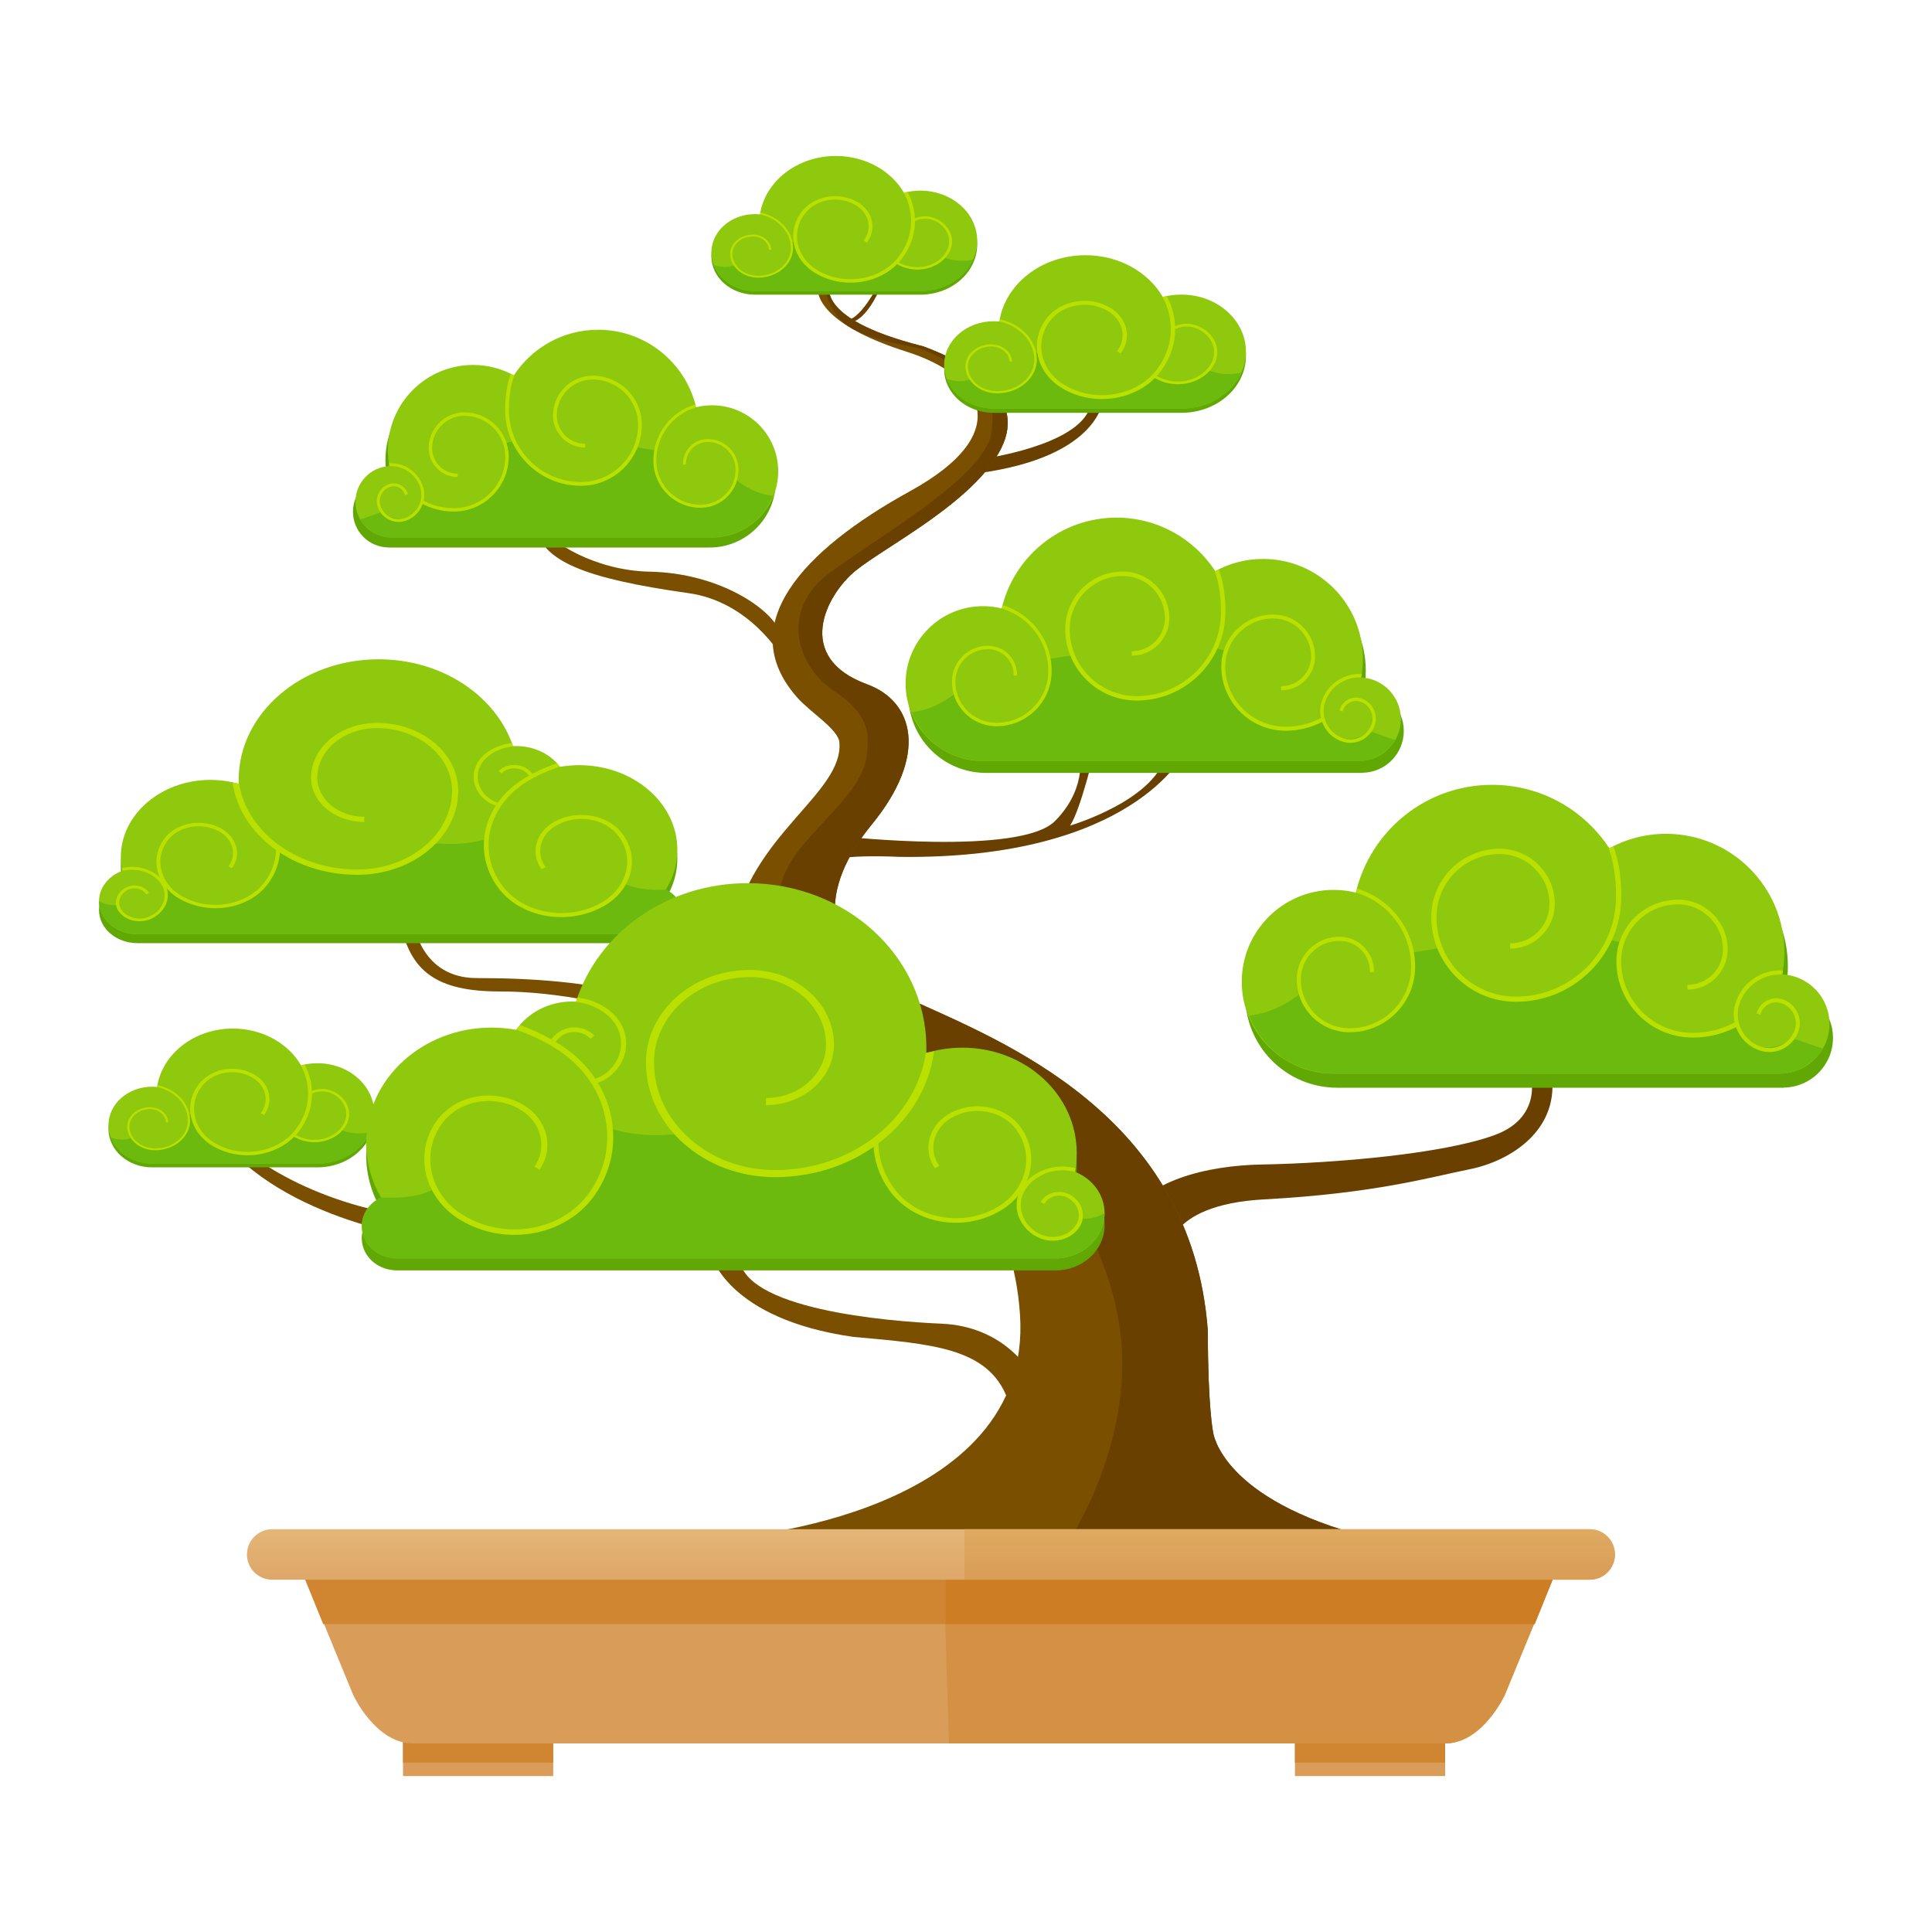 <?xml version="1.0" encoding="utf-8"?>
<!-- Generator: Adobe Illustrator 24.0.1, SVG Export Plug-In . SVG Version: 6.00 Build 0)  -->
<svg version="1.1" id="Layer_1" xmlns="http://www.w3.org/2000/svg" xmlns:xlink="http://www.w3.org/1999/xlink" x="0px" y="0px"
	 viewBox="0 0 400 400" style="enable-background:new 0 0 400 400;" xml:space="preserve">
<style type="text/css">
	.st0{fill:url(#SVGID_1_);}
	.st1{fill:url(#SVGID_2_);}
	.st2{fill:url(#SVGID_3_);}
	.st3{fill:url(#SVGID_4_);}
	.st4{fill:#7A4F00;}
	.st5{fill:#694000;}
	.st6{fill:#61A805;}
	.st7{fill:#8FC90D;}
	.st8{fill:#6BBA0D;}
	.st9{fill:#BAE000;}
	.st10{fill:url(#SVGID_5_);}
	.st11{fill:url(#SVGID_6_);}
	.st12{fill:url(#SVGID_7_);}
	.st13{fill:url(#SVGID_8_);}
	.st14{fill:url(#SVGID_9_);}
	.st15{fill:url(#SVGID_10_);}
	.st16{fill:#A1CC1B;}
	.st17{fill:#BDD539;}
	.st18{fill:#7DB82C;}
	.st19{fill:#D0DF46;}
	.st20{fill:#241F1C;}
	.st21{fill:#362F2A;}
	.st22{fill:#639F25;}
	.st23{fill-rule:evenodd;clip-rule:evenodd;fill:#FDB01C;}
	.st24{fill-rule:evenodd;clip-rule:evenodd;fill:#9BA39F;}
	.st25{fill:#E5F7F9;}
	.st26{fill:#8FB5BC;}
	.st27{fill:#DBD491;}
	.st28{fill:#FDB01C;}
	.st29{opacity:0.5;}
	.st30{fill-rule:evenodd;clip-rule:evenodd;fill:#8FB5BC;}
	.st31{fill:#749B15;}
	.st32{opacity:0.4;fill:#749B15;}
	.st33{fill:#AD6E3E;}
	.st34{opacity:0.4;fill:#BB7C47;}
	.st35{fill:#648209;}
	.st36{fill:#A3CDD3;}
	.st37{fill:#9EC4CD;}
	.st38{fill:#BBE4EA;}
	.st39{fill-rule:evenodd;clip-rule:evenodd;fill:#EEFEFF;}
	.st40{fill-rule:evenodd;clip-rule:evenodd;fill:#FFFFFF;}
	.st41{fill-rule:evenodd;clip-rule:evenodd;fill:#E25B00;}
	.st42{fill-rule:evenodd;clip-rule:evenodd;fill:#5D7C35;}
	.st43{fill:#F03031;}
	.st44{fill:#FCF9B9;}
	.st45{opacity:0.5;fill-rule:evenodd;clip-rule:evenodd;fill:#53847E;}
	.st46{fill-rule:evenodd;clip-rule:evenodd;fill:#FFD31A;}
	.st47{opacity:0.5;fill-rule:evenodd;clip-rule:evenodd;fill:#BB7C47;}
	.st48{fill-rule:evenodd;clip-rule:evenodd;fill:#F0C784;}
	.st49{fill:#FFFFFF;}
	.st50{opacity:0.5;fill:#BB7C47;}
	.st51{fill:#7FAD49;}
	.st52{fill:#D5C85C;}
	.st53{fill:#909C44;}
	.st54{fill:#BE7240;}
	.st55{fill:#FFEF6E;}
	.st56{fill:#D9CB5E;}
	.st57{fill:#FF604B;}
	.st58{fill:#FF8269;}
	.st59{fill:#AF4234;}
	.st60{fill:#D14F3E;}
	.st61{fill:#684830;}
	.st62{fill:#FFB176;}
	.st63{fill:#C07341;}
	.st64{fill:#FFAB2A;}
	.st65{fill:#887568;}
	.st66{fill:#FFD090;}
	.st67{fill:#B49B89;}
	.st68{fill:#FEDAC1;}
	.st69{fill:#6A7332;}
	.st70{fill:#C37643;}
	.st71{fill:#674730;}
	.st72{fill:#FFD383;}
	.st73{fill:#AB4032;}
	.st74{opacity:0.85;fill:#A53E30;}
	.st75{fill:#C2811F;}
	.st76{fill:#E0E8AB;}
	.st77{fill:#66462F;}
	.st78{fill:#857163;}
	.st79{fill:#744D11;}
	.st80{fill:#A26C19;}
	.st81{fill:#C3A793;}
	.st82{fill:#CCAD98;}
	.st83{fill:#65452D;}
	.st84{fill:#FFE7BF;}
	.st85{fill:#D8C4A2;}
	.st86{fill:#FFAA27;}
	.st87{fill:#FAD7BE;}
	.st88{fill:#C27543;}
	.st89{fill:#0B9B97;}
	.st90{fill:#FFAA61;}
	.st91{fill:#ED8A58;}
	.st92{fill:#FFB925;}
	.st93{opacity:0.2;fill:#BA2F2F;}
	.st94{fill:#972541;}
	.st95{fill:#B73258;}
	.st96{opacity:0.36;fill:#7C1E40;}
	.st97{fill:#FFE2A1;}
	.st98{fill:#BECEC6;}
	.st99{fill:#F57930;}
	.st100{fill:#A0AFA7;}
	.st101{fill:#FFB87D;}
	.st102{opacity:0.35;fill:#DB431A;}
	.st103{fill:#7C2247;}
</style>
<g>
	<linearGradient id="SVGID_1_" gradientUnits="userSpaceOnUse" x1="98.993" y1="353.147" x2="98.993" y2="370.813">
		<stop  offset="0.849" style="stop-color:#D99D59"/>
		<stop  offset="1" style="stop-color:#E8BF80"/>
	</linearGradient>
	<rect x="83.44" y="356.06" class="st0" width="31.1" height="11.66"/>
	<linearGradient id="SVGID_2_" gradientUnits="userSpaceOnUse" x1="98.993" y1="353.839" x2="98.993" y2="367.299">
		<stop  offset="0.849" style="stop-color:#D08631"/>
		<stop  offset="1" style="stop-color:#E8BF80"/>
	</linearGradient>
	<rect x="83.44" y="356.06" class="st1" width="31.1" height="8.88"/>
	<linearGradient id="SVGID_3_" gradientUnits="userSpaceOnUse" x1="283.651" y1="353.147" x2="283.651" y2="370.813">
		<stop  offset="0.849" style="stop-color:#D99D59"/>
		<stop  offset="1" style="stop-color:#E8BF80"/>
	</linearGradient>
	<rect x="268.1" y="356.06" class="st2" width="31.1" height="11.66"/>
	<linearGradient id="SVGID_4_" gradientUnits="userSpaceOnUse" x1="283.651" y1="353.839" x2="283.651" y2="367.299">
		<stop  offset="0.849" style="stop-color:#D08631"/>
		<stop  offset="1" style="stop-color:#E8BF80"/>
	</linearGradient>
	<rect x="268.1" y="356.06" class="st3" width="31.1" height="8.88"/>
	<path class="st4" d="M51.49,238.74c0,0,14.55,12.35,40.47,13.83v4.44c0,0-28.69-2.59-44.24-18.88L51.49,238.74z"/>
	<path class="st4" d="M212.66,283.3c0,0-5.19-8.72-17.77-9.25c-10.92-0.46-41.84-2.96-41.84-14.07h-5.74c0,0,3.38,13.1,29.3,16.8
		c16.29,1.48,28.04,2.22,31.98,12.82L212.66,283.3z"/>
	<path class="st4" d="M85.66,191.11c0,0,1.39,11.39,13.05,11.39s23.05,0.83,33.32,3.61c10.27,2.78,45.82,3.05,45.82,3.05l6.39,4.44
		c0,0-33.05-0.28-44.99-2.78c-11.94-2.5-22.77-5.55-35.82-5.55c-13.05,0-18.61-4.17-20.55-14.44L85.66,191.11z"/>
	<path class="st4" d="M113.15,109.75c0.28,1.94,9.69,8.39,21.38,8.61c14.44,0.28,25.27,7.77,26.94,12.5l0.28,5
		c0,0-6.48-11.26-19.16-13.05c-21.66-3.05-30.27-6.66-31.66-13.61L113.15,109.75z"/>
	<path class="st5" d="M204.79,94.76c0,0,21.38-3.19,21.1-12.22h2.53c0,0-0.45,11.94-25.72,15.41L204.79,94.76z"/>
	<path class="st5" d="M182.3,57.46c0,1.11-3.89,8.15-6.53,8.7l0.97,0.42c0,0,3.33-0.83,6.25-8.89L182.3,57.46z"/>
	<path class="st5" d="M174.34,173.16c0,0,36.84,4.07,44.06-3.15c7.22-7.22,5-15,5-15h3.33c0,0-2.96,12.59-5.18,15.92
		c0,0,18.33-5.37,19.99-15.36l3.7,0.18c0,0-10.55,22.21-58.87,21.66c-12.59-0.56-15.18,0.93-15.18,0.93L174.34,173.16z"/>
	<path class="st5" d="M316.7,221.66c0,0,3.33,9.44-7.22,13.33c-10.55,3.89-32.77,5.83-48.32,6.11c-11.12,0.2-24.44,3.33-27.77,11.66
		l8.33,7.22c0,0-0.86-10.53,19.99-11.66c23.05-1.25,34.29-4.58,42.62-6.25c8.33-1.67,19.02-8.19,16.8-20.41H316.7z"/>
	<g>
		<path class="st4" d="M151.75,318.29c0,0,62.2-4.44,59.43-46.1c-2.78-41.65-42.76-44.43-42.76-44.43s-21.1-10-16.66-34.99
			c3.54-19.91,22.88-28.51,22.03-39.06c-0.22-2.7-5.99-6.2-8.7-9.26c-13.33-14.99,1.11-30.54,23.33-42.76
			c22.21-12.22,14.94-23.92-0.74-28.88c-15.78-5-18.33-10.55-18.33-12.77c0-2.22,0-2.22,0-2.22h2.78c0,0-5.37,7.77,19.07,13.88
			c8.89,3.33,21.66,10,16.1,21.1c-5.55,11.11-24.06,20.36-30.17,25.36c-6.11,5-12.84,17.94,2.41,23.51
			c9.63,3.52,12.77,14.62,0.93,29.06c-10.46,12.75-12.03,27.03,7.41,35.91c19.44,8.89,58.87,23.88,62.2,68.87
			c0,16.11,1.11,21.1,1.11,21.1s1.67,13.89,32.21,21.66H151.75z"/>
		<path class="st5" d="M195.44,74.49c7.13,2.96,11.11,5.83,9.81,15.09c-1.3,9.26-24.44,22.12-33.88,29.34
			c-9.44,7.22-6.85,18.33,0.93,23.88c8.13,5.29,7.49,9.38,7.22,13.05c-0.47,6.35-6.64,11.42-13.33,19.16
			c-10.55,12.22-6.11,30.54,21.66,43.32c27.77,12.77,43.32,39.99,44.43,61.09c1.11,21.1-10.55,38.88-10.55,38.88h61.65
			c-30.54-7.78-32.21-21.66-32.21-21.66s-1.11-5-1.11-21.1c-3.33-44.98-42.76-59.98-62.2-68.87c-19.44-8.89-17.87-23.16-7.41-35.91
			c11.85-14.44,8.7-25.55-0.93-29.06c-15.24-5.57-8.51-18.51-2.41-23.51c6.11-5,24.62-14.25,30.17-25.36
			c5.55-11.11-7.22-17.77-16.1-21.1c-24.44-6.11-19.07-13.88-19.07-13.88h-2.78l1.39,1.02c0,0,0.32,6.43,6.16,9.39
			c5.83,2.96,11.89,3.19,14.39,4.21C193.77,73.47,195.44,74.49,195.44,74.49z"/>
	</g>
	<g>
		<path class="st6" d="M65.72,220.91c-1.18,0-2.31,0.15-3.39,0.44c-2.62-4.52-7.96-7.62-14.11-7.62c-8.03,0-14.66,5.27-15.7,12.1
			c-0.34-0.03-0.68-0.06-1.03-0.06c-4.99,0-9.03,3.56-9.03,7.96c0,4.4,4.04,7.96,9.03,7.96h34.23c6.51,0,11.78-4.65,11.78-10.39
			C77.5,225.56,72.23,220.91,65.72,220.91z"/>
		<path class="st7" d="M65.72,220.13c-1.18,0-2.31,0.15-3.39,0.44c-2.62-4.52-7.96-7.62-14.11-7.62c-8.03,0-14.66,5.27-15.7,12.1
			c-0.34-0.04-0.68-0.06-1.03-0.06c-4.99,0-9.03,3.57-9.03,7.96c0,4.4,4.04,7.96,9.03,7.96h34.23c6.51,0,11.78-4.65,11.78-10.39
			C77.5,224.78,72.23,220.13,65.72,220.13z"/>
		<path class="st8" d="M60.88,234.96c-4.66,4.11-9.39,3.79-9.39,3.79c-11.12-0.29-11.67-7.99-11.67-7.99h-0.88
			c0.95,2.17-0.99,6.47-5.54,7.12c-4.55,0.65-6.2-2.3-6.2-2.3c-1.87,0.87-4.26-0.07-4.26-0.07c1.21,3.15,4.58,5.42,8.55,5.42h34.23
			c4.97,0,9.23-2.72,10.95-6.56c0,0-2.73,0.9-6.07-0.43C70.6,233.92,66.08,238.44,60.88,234.96z"/>
		<g>
			<g>
				<path class="st9" d="M62.29,220.58c2.26,4.16,2.04,9.22-1.08,13.27c-3.72,4.84-11.26,6.09-16.8,2.77
					c-4.39-2.63-5.56-7.89-2.61-11.73c2.34-3.04,7.07-3.82,10.55-1.74c2.75,1.64,3.48,4.93,1.63,7.33l0.66,0.4
					c2.09-2.72,1.26-6.45-1.85-8.31c-3.84-2.3-9.07-1.44-11.65,1.93c-3.2,4.16-1.93,9.86,2.83,12.71c5.9,3.53,13.93,2.2,17.9-2.96
					c3.26-4.23,3.51-9.51,1.19-13.86L62.29,220.58z"/>
			</g>
		</g>
		<g>
			<g>
				<path class="st9" d="M32.54,225.04c3.55,0.79,6.23,3.48,6.36,6.76c0.13,3.18-2.81,5.85-6.55,5.97c-2.97,0.09-5.46-1.88-5.56-4.4
					c-0.08-2,1.77-3.68,4.11-3.75c1.85-0.06,3.41,1.18,3.48,2.75l0.45-0.01c-0.07-1.79-1.84-3.18-3.94-3.12
					c-2.6,0.08-4.63,1.94-4.55,4.14c0.11,2.73,2.81,4.87,6.03,4.77c3.99-0.13,7.12-2.98,6.98-6.37c-0.14-3.45-2.97-6.29-6.71-7.11
					L32.54,225.04z"/>
			</g>
		</g>
		<g>
			<g>
				<path class="st9" d="M60.65,235.24c0.4,0.24,0.83,0.45,1.29,0.63c3.73,1.51,8.13,0.13,9.81-3.08c1.36-2.6,0.01-5.7-3.01-6.93
					c-1.49-0.61-3.15-0.5-4.46,0.15l0.14,0.51c1.18-0.64,2.71-0.77,4.08-0.21c2.73,1.11,3.95,3.92,2.72,6.27
					c-1.55,2.97-5.61,4.25-9.05,2.85c-0.45-0.18-0.88-0.4-1.28-0.64L60.65,235.24z"/>
			</g>
		</g>
	</g>
	<linearGradient id="SVGID_5_" gradientUnits="userSpaceOnUse" x1="192.336" y1="314.382" x2="192.336" y2="370.855">
		<stop  offset="0.849" style="stop-color:#D99D59"/>
		<stop  offset="1" style="stop-color:#E8BF80"/>
	</linearGradient>
	<path class="st10" d="M322.74,323.87l-11.19,27.05c0,0-4.63,10.04-12.35,10.04H85.47c-7.72,0-12.35-10.04-12.35-10.04l-11.19-27.24
		L322.74,323.87z"/>
	<linearGradient id="SVGID_6_" gradientUnits="userSpaceOnUse" x1="259.014" y1="313.593" x2="259.014" y2="371.022">
		<stop  offset="0.849" style="stop-color:#D49144"/>
		<stop  offset="1" style="stop-color:#E8BF80"/>
	</linearGradient>
	<path class="st11" d="M196.48,360.96h102.73c7.72,0,12.35-10.04,12.35-10.04l11.19-27.31l-127.46-0.56L196.48,360.96z"/>
	<linearGradient id="SVGID_7_" gradientUnits="userSpaceOnUse" x1="192.336" y1="320.786" x2="192.336" y2="339.53">
		<stop  offset="0.849" style="stop-color:#D08631"/>
		<stop  offset="1" style="stop-color:#E8BF80"/>
	</linearGradient>
	<polygon class="st12" points="317.74,336.25 322.74,323.87 61.93,323.99 66.91,336.25 	"/>
	<linearGradient id="SVGID_8_" gradientUnits="userSpaceOnUse" x1="259.252" y1="320.786" x2="259.252" y2="339.53">
		<stop  offset="0.849" style="stop-color:#CD7D22"/>
		<stop  offset="1" style="stop-color:#E8BF80"/>
	</linearGradient>
	<polygon class="st13" points="195.76,336.25 317.74,336.25 322.74,323.87 195.76,323.93 	"/>
	<linearGradient id="SVGID_9_" gradientUnits="userSpaceOnUse" x1="192.741" y1="337.153" x2="192.741" y2="310.115">
		<stop  offset="0" style="stop-color:#D6995B"/>
		<stop  offset="1" style="stop-color:#E8BF80"/>
	</linearGradient>
	<path class="st14" d="M334.36,321.84c0,2.89-2.34,5.22-5.22,5.22H56.35c-2.89,0-5.22-2.34-5.22-5.22l0,0
		c0-2.89,2.34-5.23,5.22-5.23h272.79C332.02,316.61,334.36,318.95,334.36,321.84L334.36,321.84z"/>
	<linearGradient id="SVGID_10_" gradientUnits="userSpaceOnUse" x1="267.024" y1="337.153" x2="267.024" y2="310.115">
		<stop  offset="0" style="stop-color:#D2904D"/>
		<stop  offset="1" style="stop-color:#E3B267"/>
	</linearGradient>
	<path class="st15" d="M199.69,316.61h129.45c2.89,0,5.22,2.34,5.22,5.23l0,0c0,2.89-2.34,5.22-5.22,5.22H199.69V316.61z"/>
	<g>
		<path class="st6" d="M379.5,214.88c0-5.5-4.33-9.98-9.77-10.24c0.28-1.49,0.43-3.02,0.43-4.59c0-13.55-10.98-24.52-24.52-24.52
			c-4.25,0-8.25,1.08-11.73,2.99c-5.18-7.91-14.11-13.13-24.27-13.13c-13.71,0-25.19,9.52-28.21,22.31
			c-1.47-0.36-3.01-0.56-4.59-0.56c-10.51,0-19.03,8.52-19.03,19.03c0,10.51,8.52,19.03,19.03,19.03h92.48l0-0.03
			C374.95,225.09,379.5,220.52,379.5,214.88z"/>
		<path class="st7" d="M378.77,211.98c0-5.5-4.33-9.98-9.77-10.24c0.28-1.49,0.44-3.02,0.44-4.59c0-13.54-10.98-24.52-24.52-24.52
			c-4.25,0-8.25,1.08-11.73,2.99c-5.18-7.91-14.11-13.13-24.27-13.13c-13.71,0-25.19,9.52-28.21,22.31
			c-1.47-0.36-3.01-0.56-4.59-0.56c-10.51,0-19.03,8.52-19.03,19.03c0,10.51,8.52,19.03,19.03,19.03h92.48l0-0.03
			C374.22,222.19,378.77,217.62,378.77,211.98z"/>
		<path class="st8" d="M297.98,196.3l-5.62,0.91c0,0,2.65,14.71-13.27,16.51c-3.04-0.92-7.39-1.83-9.93-7.99
			c0,0-4.71,3.99-10.51,4.53c0,0,3.75,11.54,17.46,12.02h93.09c0,0,4.89-0.24,8.33-5.13l-6.34-2.17c0,0-3.17,2.44-6.48,1.77
			c-3.31-0.68-5.04-4.21-5.04-4.21s-6.42,1.53-10.95,1.53c-4.53,0-15.4-5.26-12.87-18.85l-2.72-0.73c0,0-3.64,11.67-18.3,12.32
			C302.69,207.36,299.79,198.11,297.98,196.3z"/>
		<g>
			<g>
				<path class="st9" d="M313.88,207.41c-9.68,0-17.55-7.87-17.55-17.55c0-7.8,6.35-14.14,14.15-14.14c6.3,0,11.42,5.12,11.42,11.43
					c0,5.1-4.15,9.25-9.25,9.25v-1.08c4.5,0,8.16-3.66,8.16-8.16c0-5.7-4.64-10.34-10.34-10.34c-7.2,0-13.06,5.86-13.06,13.06
					c0,9.08,7.38,16.46,16.46,16.46c11.42,0,20.71-9.29,20.71-20.71c0-0.07,0.17-5.54-1.54-9.98l1.01-0.39
					c1.78,4.66,1.62,10.16,1.61,10.39C335.68,197.63,325.9,207.41,313.88,207.41z"/>
			</g>
		</g>
		<g>
			<g>
				<path class="st9" d="M359.27,211.63c-2.62,1.41-5.62,2.21-8.8,2.21c-8.18,0-14.83-6.65-14.83-14.83
					c0-6.49,5.28-11.77,11.77-11.77c5.14,0,9.31,4.18,9.31,9.32c0,4.06-3.3,7.35-7.35,7.35v0.98c4.6,0,8.33-3.74,8.33-8.33
					c0-5.68-4.62-10.29-10.29-10.29c-7.03,0-12.75,5.72-12.75,12.74c0,8.72,7.09,15.81,15.81,15.81c3.32,0,6.46-0.83,9.2-2.29
					L359.27,211.63z"/>
			</g>
		</g>
		<g>
			<g>
				<path class="st9" d="M280.81,184.82c6.72,2.03,11.54,8.37,11.34,15.72c-0.19,6.99-6.04,12.53-13.03,12.34
					c-5.55-0.15-9.94-4.79-9.79-10.34c0.12-4.39,3.79-7.87,8.18-7.75c3.47,0.09,6.21,2.99,6.12,6.46l0.83,0.02
					c0.11-3.93-3-7.21-6.93-7.32c-4.85-0.13-8.91,3.71-9.04,8.56c-0.16,6.01,4.59,11.03,10.6,11.2c7.45,0.2,13.68-5.7,13.89-13.15
					c0.21-7.77-4.92-14.47-12.04-16.58L280.81,184.82z"/>
			</g>
		</g>
		<path class="st9" d="M369.14,206.93l-0.14-0.04c-2.22-0.69-4.58,0.56-5.27,2.78l-0.05,0.17l0.79,0.24l0.05-0.17
			c0.27-0.86,0.85-1.57,1.65-1.99c0.8-0.42,1.72-0.51,2.58-0.24l0.12,0.04c2.2,0.75,3.43,3.16,2.74,5.38
			c-0.44,1.4-1.4,2.56-2.7,3.25c-1.31,0.69-2.8,0.83-4.2,0.39c-3.66-1.12-5.75-5.11-4.62-8.76c1.18-3.8,4.78-6.36,8.76-6.23l0.15,0
			l0.14-0.82l-0.2-0.01c-4.38-0.18-8.35,2.62-9.64,6.81c-1.24,4.01,0.98,8.38,4.95,9.73c0.07,0.02,0.14,0.04,0.21,0.07
			c1.62,0.5,3.33,0.34,4.83-0.45c1.5-0.79,2.6-2.12,3.1-3.73C373.23,210.69,371.76,207.82,369.14,206.93z"/>
	</g>
	<g>
		<path class="st6" d="M290.64,151.33c0-4.63-3.65-8.41-8.23-8.63c0.24-1.25,0.36-2.54,0.36-3.87c0-11.42-9.25-20.67-20.67-20.67
			c-3.58,0-6.95,0.91-9.89,2.52c-4.37-6.66-11.89-11.07-20.45-11.07c-11.55,0-21.23,8.02-23.77,18.8c-1.24-0.31-2.53-0.47-3.87-0.47
			c-8.86,0-16.04,7.18-16.04,16.04c0,8.86,7.18,16.04,16.04,16.04h77.94l0-0.03C286.81,159.94,290.64,156.09,290.64,151.33z"/>
		<path class="st7" d="M290.03,148.89c0-4.64-3.65-8.41-8.23-8.63c0.24-1.25,0.37-2.54,0.37-3.87c0-11.41-9.25-20.67-20.67-20.67
			c-3.58,0-6.95,0.91-9.89,2.52c-4.36-6.66-11.89-11.07-20.45-11.07c-11.55,0-21.23,8.02-23.77,18.8c-1.24-0.31-2.53-0.47-3.87-0.47
			c-8.86,0-16.03,7.18-16.03,16.03c0,8.86,7.18,16.04,16.03,16.04h77.94l0-0.03C286.2,157.5,290.03,153.64,290.03,148.89z"/>
		<path class="st8" d="M221.94,135.68l-4.73,0.76c0,0,2.23,12.4-11.18,13.91c-2.57-0.78-6.23-1.54-8.37-6.73
			c0,0-3.97,3.36-8.86,3.82c0,0,3.16,9.72,14.71,10.13h78.45c0,0,4.12-0.2,7.02-4.33l-5.34-1.83c0,0-2.67,2.06-5.46,1.49
			c-2.79-0.57-4.25-3.54-4.25-3.54s-5.41,1.29-9.23,1.29c-3.82,0-12.98-4.43-10.84-15.88l-2.29-0.61c0,0-3.06,9.83-15.43,10.38
			C225.92,145,223.47,137.21,221.94,135.68z"/>
		<g>
			<g>
				<path class="st9" d="M235.34,145.04c-8.15,0-14.79-6.63-14.79-14.79c0-6.57,5.35-11.92,11.92-11.92c5.31,0,9.63,4.32,9.63,9.63
					c0,4.3-3.5,7.79-7.79,7.79v-0.91c3.79,0,6.88-3.09,6.88-6.88c0-4.8-3.91-8.71-8.71-8.71c-6.07,0-11.01,4.94-11.01,11.01
					c0,7.65,6.22,13.87,13.87,13.87c9.62,0,17.45-7.83,17.45-17.45c0-0.06,0.14-4.67-1.3-8.42l0.86-0.33
					c1.5,3.93,1.36,8.56,1.36,8.76C253.71,136.8,245.47,145.04,235.34,145.04z"/>
			</g>
		</g>
		<g>
			<g>
				<path class="st9" d="M273.6,148.6c-2.21,1.19-4.74,1.86-7.42,1.86c-6.89,0-12.5-5.61-12.5-12.5c0-5.47,4.45-9.92,9.92-9.92
					c4.33,0,7.85,3.52,7.85,7.85c0,3.42-2.78,6.2-6.2,6.2v0.83c3.87,0,7.02-3.15,7.02-7.02c0-4.78-3.89-8.67-8.67-8.67
					c-5.92,0-10.74,4.82-10.74,10.74c0,7.35,5.98,13.32,13.32,13.32c2.8,0,5.44-0.7,7.76-1.93L273.6,148.6z"/>
			</g>
		</g>
		<g>
			<g>
				<path class="st9" d="M207.47,126c5.66,1.71,9.73,7.05,9.56,13.25c-0.16,5.89-5.09,10.56-10.98,10.4
					c-4.67-0.13-8.38-4.03-8.25-8.71c0.1-3.7,3.19-6.63,6.9-6.53c2.93,0.08,5.24,2.52,5.16,5.44l0.7,0.02
					c0.09-3.31-2.53-6.08-5.84-6.17c-4.09-0.11-7.51,3.13-7.62,7.21c-0.14,5.07,3.87,9.3,8.93,9.44c6.28,0.17,11.53-4.8,11.7-11.08
					c0.18-6.55-4.15-12.2-10.15-13.97L207.47,126z"/>
			</g>
		</g>
		<path class="st9" d="M281.91,144.64l-0.11-0.04c-1.87-0.58-3.86,0.47-4.44,2.34l-0.04,0.14l0.67,0.2l0.04-0.14
			c0.23-0.73,0.72-1.32,1.4-1.68c0.67-0.36,1.45-0.43,2.17-0.2l0.1,0.03c1.85,0.63,2.89,2.66,2.31,4.53
			c-0.37,1.18-1.18,2.16-2.27,2.73c-1.1,0.58-2.36,0.7-3.55,0.33c-3.08-0.95-4.84-4.31-3.89-7.38c1-3.21,4.03-5.36,7.38-5.25l0.13,0
			l0.11-0.69l-0.17-0.01c-3.69-0.15-7.03,2.21-8.13,5.74c-1.05,3.38,0.83,7.06,4.18,8.2c0.06,0.02,0.12,0.04,0.17,0.06
			c1.36,0.42,2.81,0.29,4.07-0.38c1.26-0.67,2.19-1.78,2.61-3.14C285.35,147.81,284.12,145.39,281.91,144.64z"/>
	</g>
	<g>
		<path class="st6" d="M73.08,105.95c0-3.95,3.11-7.18,7.03-7.36c-0.2-1.07-0.31-2.17-0.31-3.3c0-9.74,7.89-17.64,17.64-17.64
			c3.06,0,5.93,0.78,8.44,2.15c3.73-5.69,10.15-9.45,17.45-9.45c9.86,0,18.12,6.84,20.29,16.04c1.06-0.26,2.16-0.4,3.3-0.4
			c7.56,0,13.69,6.13,13.69,13.68c0,7.56-6.13,13.69-13.69,13.69H80.4l0-0.02C76.35,113.3,73.08,110.01,73.08,105.95z"/>
		<path class="st7" d="M73.6,103.87c0-3.96,3.11-7.18,7.02-7.37c-0.2-1.07-0.31-2.17-0.31-3.3c0-9.74,7.9-17.64,17.64-17.64
			c3.06,0,5.93,0.78,8.44,2.15c3.72-5.69,10.15-9.44,17.45-9.44c9.86,0,18.12,6.85,20.29,16.04c1.06-0.26,2.16-0.4,3.3-0.4
			c7.56,0,13.69,6.13,13.69,13.68c0,7.56-6.13,13.69-13.69,13.69H80.92l0-0.02C76.87,111.22,73.6,107.93,73.6,103.87z"/>
		<path class="st8" d="M131.7,92.6l4.04,0.65c0,0-1.9,10.58,9.54,11.87c2.19-0.66,5.32-1.31,7.14-5.75c0,0,3.39,2.87,7.56,3.26
			c0,0-2.69,8.3-12.56,8.65H80.48c0,0-3.52-0.17-6-3.69l4.56-1.56c0,0,2.28,1.76,4.66,1.27c2.38-0.49,3.62-3.03,3.62-3.03
			s4.62,1.1,7.88,1.1c3.26,0,11.08-3.78,9.25-13.55l1.95-0.52c0,0,2.61,8.39,13.16,8.86C128.31,100.55,130.4,93.9,131.7,92.6z"/>
		<g>
			<g>
				<path class="st9" d="M120.27,100.58c6.96,0,12.62-5.66,12.62-12.62c0-5.61-4.56-10.17-10.17-10.17c-4.53,0-8.22,3.69-8.22,8.22
					c0,3.67,2.98,6.65,6.65,6.65v-0.78c-3.24,0-5.87-2.64-5.87-5.87c0-4.1,3.34-7.44,7.44-7.44c5.18,0,9.39,4.21,9.39,9.39
					c0,6.53-5.31,11.84-11.84,11.84c-8.21,0-14.9-6.68-14.9-14.9c0-0.05-0.12-3.98,1.11-7.18l-0.73-0.28
					c-1.28,3.35-1.17,7.31-1.16,7.47C104.59,93.55,111.63,100.58,120.27,100.58z"/>
			</g>
		</g>
		<g>
			<g>
				<path class="st9" d="M87.62,103.62c1.89,1.02,4.04,1.59,6.33,1.59c5.88,0,10.67-4.78,10.67-10.67c0-4.67-3.8-8.46-8.46-8.46
					c-3.69,0-6.7,3.01-6.7,6.7c0,2.91,2.37,5.29,5.29,5.29v0.7c-3.3,0-5.99-2.69-5.99-5.99c0-4.08,3.32-7.41,7.4-7.41
					c5.05,0,9.16,4.11,9.16,9.17c0,6.27-5.1,11.37-11.37,11.37c-2.39,0-4.64-0.6-6.62-1.65L87.62,103.62z"/>
			</g>
		</g>
		<g>
			<g>
				<path class="st9" d="M144.05,84.34c-4.83,1.46-8.3,6.02-8.16,11.3c0.14,5.03,4.34,9.01,9.37,8.87c3.99-0.11,7.15-3.44,7.04-7.43
					c-0.09-3.16-2.73-5.66-5.89-5.57c-2.5,0.07-4.47,2.15-4.4,4.64l-0.6,0.02c-0.08-2.83,2.16-5.19,4.98-5.26
					c3.49-0.1,6.41,2.67,6.5,6.16c0.12,4.32-3.3,7.93-7.62,8.05c-5.36,0.15-9.84-4.1-9.99-9.46c-0.15-5.59,3.54-10.41,8.66-11.92
					L144.05,84.34z"/>
			</g>
		</g>
		<path class="st9" d="M80.52,100.24l0.1-0.03c1.59-0.49,3.29,0.4,3.79,2l0.04,0.12l-0.57,0.17l-0.04-0.12
			c-0.19-0.62-0.62-1.13-1.19-1.43c-0.58-0.3-1.23-0.37-1.85-0.17l-0.08,0.03c-1.58,0.54-2.46,2.28-1.97,3.87
			c0.31,1.01,1,1.84,1.94,2.33c0.94,0.5,2.01,0.6,3.02,0.28c2.63-0.81,4.13-3.68,3.32-6.3c-0.85-2.74-3.44-4.58-6.3-4.48l-0.11,0
			l-0.1-0.59l0.14-0.01c3.15-0.13,6,1.89,6.93,4.9c0.89,2.88-0.7,6.02-3.56,6.99c-0.05,0.02-0.1,0.03-0.15,0.05
			c-1.16,0.36-2.4,0.25-3.47-0.32c-1.08-0.57-1.87-1.52-2.23-2.68C77.59,102.95,78.64,100.88,80.52,100.24z"/>
	</g>
	<g>
		<path class="st6" d="M135.45,195.27H30.44h-1.99c-4.39,0-7.95-3.07-7.95-6.85c0-2.82,1.98-5.24,4.81-6.29
			c-0.19-0.92-0.3-1.87-0.3-2.84c0-8.83,8.31-15.99,18.56-15.99c2.05,0,4.01,0.29,5.86,0.82c-0.01-0.27-0.02-0.54-0.02-0.82
			c0-13.79,12.98-24.97,28.98-24.97c13.2,0,24.32,7.6,27.83,17.99c0.21-0.01,0.41-0.03,0.63-0.03c3.82,0,7.17,1.72,9.08,4.3
			c1.29-0.22,2.63-0.34,3.99-0.34c11.22,0,20.32,7.84,20.32,17.51c0,3-0.87,5.82-2.42,8.29c1.85,0.8,3.12,2.45,3.12,4.35
			c0,2.5-2.19,4.56-5.01,4.84L135.45,195.27z"/>
		<path class="st7" d="M135.45,193.44H30.44h-1.99c-4.39,0-7.95-3.07-7.95-6.85c0-2.82,1.98-5.24,4.81-6.29
			c-0.19-0.92-0.3-1.87-0.3-2.84c0-8.83,8.31-15.99,18.56-15.99c2.05,0,4.01,0.29,5.86,0.82c-0.01-0.27-0.02-0.55-0.02-0.82
			c0-13.79,12.98-24.97,28.98-24.97c13.2,0,24.32,7.6,27.83,17.99c0.21-0.01,0.41-0.03,0.63-0.03c3.82,0,7.17,1.72,9.08,4.3
			c1.29-0.22,2.63-0.34,3.99-0.34c11.22,0,20.32,7.84,20.32,17.51c0,3-0.87,5.82-2.42,8.29c1.85,0.8,3.12,2.45,3.12,4.35
			c0,2.5-2.19,4.56-5.01,4.84L135.45,193.44z"/>
		<path class="st8" d="M89.82,174.57c-2.61,2.78-7.49,6.17-15.71,6c-13.85-0.28-16.64-4.97-16.64-4.97s0.73,8.68-9.28,11.53
			c0,0-8.12,2.39-13.62-3.68l-0.39,0.22c0,0,1.46,6.14-5.33,6.71c-1.66-0.12-3.81-0.74-4.51-3.03c-2.12,0.29-3.84-0.78-3.84-0.78
			c0,3.78,3.56,6.85,7.95,6.85h1.99h105.01l0.48-0.03c2.82-0.28,5.01-2.34,5.01-4.84c0-1.91-1.27-3.55-3.12-4.35
			c0,0-5.54,0.39-8.54-1.28c0,0-3.67,6.95-13.94,6.43c-10.27-0.52-14.65-8.96-14.71-15.65C100.62,173.72,96.32,175.23,89.82,174.57z
			"/>
		<g>
			<g>
				<path class="st9" d="M48.15,162.02c1.5,10.73,12.5,19.1,25.81,19.1c11.53,0,20.92-7.81,20.92-17.41
					c0-7.74-7.56-14.04-16.86-14.04c-7.51,0-13.62,5.08-13.62,11.34c0,5.06,4.95,9.17,11.02,9.17v-1.08c-5.36,0-9.73-3.63-9.73-8.1
					c0-5.66,5.53-10.26,12.33-10.26c8.59,0,15.57,5.81,15.57,12.96c0,9-8.8,16.33-19.62,16.33c-12.49,0-22.85-7.76-24.47-17.8
					L48.15,162.02z"/>
			</g>
		</g>
		<g>
			<g>
				<path class="st9" d="M115.26,158.06c-3.24,1.05-5.83,2.57-5.96,2.66c-9.12,5.06-11.87,15.43-6.12,23.12
					c4.63,6.19,14.37,7.9,21.72,3.82c5.93-3.29,7.71-10.02,3.98-15.01c-3.01-4.03-9.36-5.14-14.14-2.49
					c-3.87,2.15-5.04,6.55-2.6,9.81l0.82-0.46c-2.15-2.88-1.12-6.76,2.3-8.66c4.33-2.41,10.07-1.39,12.8,2.25
					c3.44,4.6,1.8,10.82-3.68,13.86c-6.9,3.83-16.04,2.22-20.38-3.59c-5.46-7.3-2.84-17.16,5.83-21.97
					c0.04-0.02,2.57-1.52,5.69-2.54c0.11-0.04,0.23-0.08,0.35-0.11C115.87,158.75,115.52,158.15,115.26,158.06z"/>
			</g>
		</g>
		<g>
			<g>
				<path class="st9" d="M57.98,176.06c-0.09,2.39-0.9,4.79-2.5,6.93c-3.86,5.17-12,6.6-18.14,3.19c-4.95-2.75-6.44-8.37-3.32-12.54
					c2.51-3.36,7.81-4.29,11.81-2.08c3.23,1.8,4.21,5.47,2.17,8.2l-0.69-0.38c1.8-2.4,0.94-5.65-1.92-7.23
					c-3.62-2.01-8.41-1.16-10.69,1.88c-2.88,3.85-1.5,9.04,3.07,11.58c5.76,3.2,13.39,1.85,17.02-2.99c1.63-2.18,2.4-4.63,2.38-7.06
					L57.98,176.06z"/>
			</g>
		</g>
		<path class="st9" d="M25.31,180.31l0.12-0.03c3.13-0.71,6.41,0.43,7.97,2.79c1.49,2.27,0.49,5.27-2.23,6.59
			c-1.04,0.51-2.25,0.65-3.4,0.4c-1.15-0.25-2.1-0.88-2.67-1.75c-0.91-1.38-0.33-3.19,1.29-4.03l0.08-0.04
			c0.64-0.31,1.38-0.4,2.08-0.25c0.71,0.16,1.28,0.54,1.64,1.07l0.07,0.1l0.59-0.29l-0.07-0.11c-0.91-1.37-2.98-1.84-4.63-1.03
			l-0.1,0.05c-1.93,1.01-2.62,3.16-1.54,4.8c0.66,1,1.75,1.72,3.07,2.01c1.32,0.29,2.71,0.13,3.91-0.46
			c0.05-0.03,0.1-0.05,0.15-0.08c2.93-1.53,3.98-4.8,2.34-7.29c-1.71-2.6-5.32-3.85-8.76-3.04
			C25.22,179.74,25.26,180.14,25.31,180.31z"/>
		<g>
			<path class="st9" d="M106.18,154.53c-2.06,0.21-4.03,1.01-5.49,2.36c-2.57,2.37-2.35,6.17,0.52,8.35
				c0.56,0.42,1.19,0.74,1.88,0.95l-0.44,0.6c-0.73-0.24-1.4-0.59-2-1.04c-0.05-0.04-0.11-0.08-0.16-0.13
				c-3.06-2.47-3.25-6.6-0.42-9.2c1.57-1.45,3.67-2.33,5.88-2.57l0.24,0.64L106.18,154.53z"/>
			<path class="st9" d="M109.55,160.6c-0.19-0.25-0.41-0.49-0.68-0.7l-0.09-0.07c-0.68-0.51-1.55-0.78-2.46-0.75
				c-0.91,0.03-1.74,0.36-2.35,0.92l-0.12,0.11l-0.62-0.47l0.12-0.11c1.56-1.44,4.25-1.54,5.98-0.21l0.1,0.08
				c0.31,0.25,0.58,0.53,0.8,0.82L109.55,160.6z"/>
		</g>
	</g>
	<g>
		<path class="st6" d="M81.93,263.02H216h2.54c5.61,0,10.15-4.19,10.15-9.35c0-3.85-2.53-7.15-6.14-8.58
			c0.25-1.26,0.38-2.55,0.38-3.88c0-12.04-10.61-21.81-23.69-21.81c-2.61,0-5.13,0.39-7.48,1.11c0.01-0.37,0.03-0.74,0.03-1.11
			c0-18.81-16.57-34.06-37-34.06c-16.85,0-31.05,10.37-35.53,24.54c-0.27-0.01-0.53-0.04-0.8-0.04c-4.88,0-9.15,2.34-11.6,5.86
			c-1.65-0.3-3.35-0.46-5.1-0.46c-14.33,0-25.95,10.69-25.95,23.88c0,4.09,1.12,7.94,3.08,11.3c-2.36,1.09-3.99,3.34-3.99,5.94
			c0,3.41,2.8,6.22,6.39,6.6L81.93,263.02z"/>
		<path class="st7" d="M81.93,260.53H216h2.54c5.61,0,10.15-4.18,10.15-9.35c0-3.85-2.53-7.15-6.14-8.58
			c0.25-1.26,0.38-2.55,0.38-3.88c0-12.04-10.61-21.81-23.69-21.81c-2.61,0-5.13,0.4-7.48,1.11c0.01-0.37,0.03-0.74,0.03-1.11
			c0-18.81-16.57-34.06-37-34.06c-16.85,0-31.05,10.37-35.53,24.54c-0.27-0.01-0.53-0.04-0.8-0.04c-4.88,0-9.15,2.34-11.6,5.86
			c-1.65-0.3-3.35-0.46-5.1-0.46c-14.33,0-25.95,10.69-25.95,23.88c0,4.09,1.12,7.94,3.08,11.3c-2.36,1.09-3.99,3.33-3.99,5.94
			c0,3.41,2.8,6.22,6.39,6.6L81.93,260.53z"/>
		<path class="st8" d="M140.18,234.79c3.33,3.8,9.57,8.42,20.06,8.19c17.68-0.39,21.24-6.77,21.24-6.77s-0.93,11.84,11.84,15.73
			c0,0,10.37,3.25,17.39-5.02l0.5,0.3c0,0-1.86,8.37,6.81,9.15c2.12-0.15,4.87-1.01,5.75-4.13c2.71,0.39,4.91-1.07,4.91-1.07
			c0,5.16-4.55,9.35-10.15,9.35H216H81.93l-0.61-0.05c-3.6-0.38-6.39-3.19-6.39-6.6c0-2.6,1.63-4.84,3.99-5.94
			c0,0,7.07,0.54,10.9-1.75c0,0,4.68,9.48,17.79,8.77c13.11-0.7,18.7-12.23,18.78-21.34C126.4,233.63,131.89,235.69,140.18,234.79z"
			/>
		<g>
			<g>
				<path class="st9" d="M193.39,217.67c-1.92,14.64-15.96,26.05-32.95,26.05c-14.72,0-26.7-10.65-26.7-23.75
					c0-10.56,9.66-19.15,21.53-19.15c9.59,0,17.39,6.94,17.39,15.46c0,6.9-6.31,12.52-14.07,12.52v-1.47
					c6.85,0,12.43-4.96,12.43-11.05c0-7.72-7.06-13.99-15.74-13.99c-10.96,0-19.88,7.93-19.88,17.68
					c0,12.28,11.24,22.28,25.05,22.28c15.95,0,29.17-10.59,31.24-24.27L193.39,217.67z"/>
			</g>
		</g>
		<g>
			<g>
				<path class="st9" d="M107.71,212.27c4.14,1.42,7.44,3.51,7.61,3.62c11.64,6.9,15.15,21.05,7.82,31.54
					c-5.91,8.44-18.34,10.78-27.73,5.21c-7.56-4.49-9.84-13.67-5.08-20.47c3.85-5.49,11.95-7.01,18.05-3.39
					c4.95,2.93,6.44,8.94,3.32,13.38l-1.05-0.62c2.75-3.92,1.43-9.23-2.93-11.81c-5.53-3.28-12.86-1.9-16.34,3.07
					c-4.39,6.28-2.29,14.76,4.7,18.9c8.8,5.22,20.47,3.03,26.01-4.89c6.97-9.96,3.63-23.41-7.44-29.97
					c-0.05-0.04-3.28-2.08-7.27-3.47c-0.15-0.05-0.3-0.1-0.44-0.15C106.93,213.21,107.38,212.4,107.71,212.27z"/>
			</g>
		</g>
		<g>
			<g>
				<path class="st9" d="M180.83,236.83c0.11,3.26,1.15,6.53,3.19,9.45c4.93,7.05,15.32,9,23.16,4.35
					c6.32-3.75,8.22-11.42,4.24-17.1c-3.21-4.59-9.98-5.86-15.08-2.83c-4.13,2.45-5.38,7.46-2.78,11.18l0.88-0.52
					c-2.3-3.28-1.2-7.71,2.45-9.87c4.62-2.74,10.74-1.59,13.65,2.57c3.67,5.25,1.91,12.33-3.92,15.79
					c-7.35,4.36-17.1,2.53-21.73-4.09c-2.08-2.97-3.06-6.31-3.04-9.63L180.83,236.83z"/>
			</g>
		</g>
		<path class="st9" d="M222.55,242.62l-0.16-0.04c-4-0.98-8.18,0.59-10.17,3.81c-1.91,3.09-0.63,7.18,2.84,8.99
			c1.33,0.7,2.87,0.89,4.34,0.54c1.47-0.35,2.68-1.19,3.41-2.38c1.16-1.88,0.42-4.35-1.65-5.5l-0.11-0.06
			c-0.82-0.43-1.76-0.55-2.66-0.33c-0.9,0.21-1.64,0.73-2.09,1.46l-0.09,0.14l-0.75-0.39l0.09-0.14c1.16-1.87,3.81-2.5,5.91-1.4
			l0.13,0.07c2.46,1.37,3.35,4.31,1.97,6.55c-0.85,1.37-2.24,2.34-3.92,2.74c-1.69,0.4-3.46,0.18-4.99-0.63
			c-0.06-0.03-0.13-0.07-0.2-0.11c-3.74-2.09-5.08-6.55-2.98-9.94c2.19-3.54,6.79-5.25,11.18-4.15
			C222.66,241.85,222.61,242.39,222.55,242.62z"/>
		<g>
			<path class="st9" d="M119.29,207.45c2.63,0.28,5.14,1.38,7.01,3.22c3.28,3.24,3,8.41-0.67,11.39c-0.71,0.58-1.52,1.01-2.4,1.3
				l0.56,0.82c0.93-0.32,1.79-0.8,2.55-1.42c0.07-0.06,0.14-0.12,0.2-0.17c3.91-3.37,4.15-9,0.54-12.56
				c-2.01-1.98-4.69-3.17-7.52-3.5l-0.31,0.88L119.29,207.45z"/>
			<path class="st9" d="M115,215.74c0.24-0.34,0.53-0.66,0.86-0.95l0.12-0.1c0.86-0.7,1.98-1.06,3.14-1.02
				c1.16,0.04,2.22,0.49,3,1.25l0.15,0.15l0.79-0.64l-0.15-0.15c-2-1.96-5.42-2.09-7.64-0.28l-0.13,0.11
				c-0.4,0.34-0.74,0.72-1.02,1.12L115,215.74z"/>
		</g>
	</g>
	<g>
		<path class="st6" d="M190.55,40.24c-1.18,0-2.31,0.15-3.39,0.44c-2.62-4.53-7.96-7.62-14.11-7.62c-8.03,0-14.66,5.27-15.71,12.09
			c-0.34-0.03-0.68-0.06-1.03-0.06c-4.99,0-9.03,3.57-9.03,7.96c0,4.4,4.04,7.96,9.03,7.96h34.23c6.5,0,11.78-4.65,11.78-10.39
			C202.33,44.89,197.06,40.24,190.55,40.24z"/>
		<path class="st7" d="M190.55,39.47c-1.18,0-2.31,0.15-3.39,0.44c-2.62-4.52-7.96-7.62-14.11-7.62c-8.03,0-14.66,5.27-15.71,12.1
			c-0.34-0.03-0.68-0.06-1.03-0.06c-4.99,0-9.03,3.57-9.03,7.96c0,4.4,4.04,7.96,9.03,7.96h34.23c6.5,0,11.78-4.65,11.78-10.39
			C202.33,44.12,197.06,39.47,190.55,39.47z"/>
		<path class="st8" d="M185.71,54.29c-4.66,4.11-9.39,3.79-9.39,3.79c-11.12-0.29-11.67-7.99-11.67-7.99h-0.88
			c0.96,2.17-0.99,6.47-5.54,7.12c-4.55,0.65-6.2-2.3-6.2-2.3c-1.87,0.88-4.26-0.07-4.26-0.07c1.2,3.15,4.58,5.42,8.55,5.42h34.23
			c4.97,0,9.23-2.72,10.95-6.56c0,0-2.73,0.9-6.07-0.43C195.43,53.26,190.91,57.77,185.71,54.29z"/>
		<g>
			<g>
				<path class="st9" d="M187.12,39.91c2.26,4.16,2.04,9.21-1.08,13.27c-3.72,4.84-11.26,6.09-16.79,2.77
					c-4.39-2.63-5.57-7.89-2.61-11.73c2.34-3.04,7.07-3.82,10.55-1.74c2.75,1.64,3.48,4.93,1.63,7.33l0.66,0.4
					c2.09-2.72,1.26-6.45-1.85-8.31c-3.84-2.3-9.07-1.43-11.65,1.93c-3.2,4.16-1.93,9.86,2.83,12.71c5.9,3.53,13.93,2.2,17.9-2.96
					c3.26-4.23,3.51-9.51,1.19-13.86L187.12,39.91z"/>
			</g>
		</g>
		<g>
			<g>
				<path class="st9" d="M157.37,44.37c3.55,0.79,6.23,3.48,6.36,6.76c0.13,3.18-2.81,5.86-6.55,5.97c-2.97,0.09-5.46-1.88-5.56-4.4
					c-0.08-2,1.77-3.68,4.12-3.75c1.86-0.06,3.41,1.18,3.48,2.75l0.45-0.01c-0.07-1.79-1.84-3.18-3.94-3.12
					c-2.59,0.08-4.63,1.94-4.55,4.14c0.11,2.73,2.81,4.87,6.03,4.77c3.99-0.12,7.12-2.98,6.98-6.37c-0.14-3.45-2.97-6.29-6.72-7.12
					L157.37,44.37z"/>
			</g>
		</g>
		<g>
			<g>
				<path class="st9" d="M185.48,54.57c0.4,0.24,0.83,0.45,1.29,0.63c3.73,1.51,8.13,0.13,9.81-3.08c1.36-2.6,0.01-5.7-3.01-6.93
					c-1.49-0.61-3.15-0.5-4.46,0.15l0.14,0.51c1.18-0.64,2.71-0.77,4.08-0.21c2.73,1.11,3.95,3.92,2.72,6.27
					c-1.55,2.97-5.61,4.24-9.06,2.85c-0.45-0.18-0.88-0.4-1.28-0.64L185.48,54.57z"/>
			</g>
		</g>
	</g>
	<g>
		<path class="st6" d="M244.59,61.87c-1.34,0-2.63,0.18-3.84,0.5c-2.98-5.14-9.03-8.65-16.02-8.65c-9.11,0-16.64,5.98-17.83,13.73
			c-0.38-0.04-0.77-0.06-1.17-0.06c-5.66,0-10.25,4.05-10.25,9.04c0,4.99,4.59,9.04,10.25,9.04h38.86c7.39,0,13.37-5.28,13.37-11.79
			C257.96,67.15,251.98,61.87,244.59,61.87z"/>
		<path class="st7" d="M244.59,60.99c-1.34,0-2.63,0.18-3.84,0.5c-2.98-5.14-9.03-8.65-16.02-8.65c-9.11,0-16.64,5.98-17.83,13.73
			c-0.38-0.04-0.77-0.06-1.17-0.06c-5.66,0-10.25,4.05-10.25,9.04c0,4.99,4.59,9.04,10.25,9.04h38.86c7.39,0,13.37-5.28,13.37-11.79
			S251.98,60.99,244.59,60.99z"/>
		<path class="st8" d="M239.09,77.82c-5.29,4.67-10.66,4.3-10.66,4.3c-12.62-0.33-13.24-9.08-13.24-9.08h-1
			c1.08,2.46-1.13,7.35-6.29,8.08c-5.16,0.74-7.04-2.61-7.04-2.61c-2.13,0.99-4.84-0.08-4.84-0.08c1.37,3.57,5.2,6.15,9.71,6.15
			h38.86c5.65,0,10.47-3.08,12.43-7.45c0,0-3.1,1.02-6.89-0.49C250.13,76.64,245,81.76,239.09,77.82z"/>
		<g>
			<g>
				<path class="st9" d="M240.69,61.49c2.57,4.72,2.32,10.46-1.22,15.07c-4.23,5.5-12.78,6.91-19.07,3.15
					c-4.99-2.98-6.32-8.96-2.97-13.32c2.65-3.45,8.03-4.34,11.98-1.98c3.12,1.86,3.95,5.6,1.85,8.32l0.75,0.45
					c2.37-3.09,1.43-7.32-2.1-9.43c-4.36-2.61-10.3-1.63-13.23,2.19c-3.63,4.72-2.19,11.2,3.21,14.43c6.7,4.01,15.82,2.5,20.32-3.36
					c3.7-4.81,3.98-10.79,1.35-15.74L240.69,61.49z"/>
			</g>
		</g>
		<g>
			<g>
				<path class="st9" d="M206.92,66.55c4.03,0.9,7.07,3.95,7.22,7.67c0.14,3.61-3.19,6.65-7.44,6.78c-3.37,0.1-6.2-2.14-6.31-5
					c-0.09-2.27,2-4.18,4.67-4.26c2.1-0.07,3.88,1.34,3.95,3.12l0.51-0.02c-0.08-2.03-2.09-3.61-4.47-3.54
					c-2.95,0.09-5.26,2.2-5.16,4.71c0.12,3.1,3.19,5.53,6.84,5.42c4.52-0.14,8.08-3.38,7.93-7.23c-0.16-3.92-3.37-7.15-7.62-8.08
					L206.92,66.55z"/>
			</g>
		</g>
		<g>
			<g>
				<path class="st9" d="M238.83,78.13c0.46,0.27,0.95,0.51,1.46,0.72c4.24,1.72,9.23,0.15,11.13-3.5c1.54-2.95,0.01-6.48-3.42-7.86
					c-1.69-0.69-3.57-0.57-5.06,0.17l0.16,0.58c1.34-0.73,3.08-0.87,4.64-0.24c3.1,1.26,4.48,4.45,3.09,7.12
					c-1.76,3.37-6.37,4.82-10.28,3.23c-0.51-0.21-1-0.45-1.45-0.72L238.83,78.13z"/>
			</g>
		</g>
	</g>
</g>
</svg>

